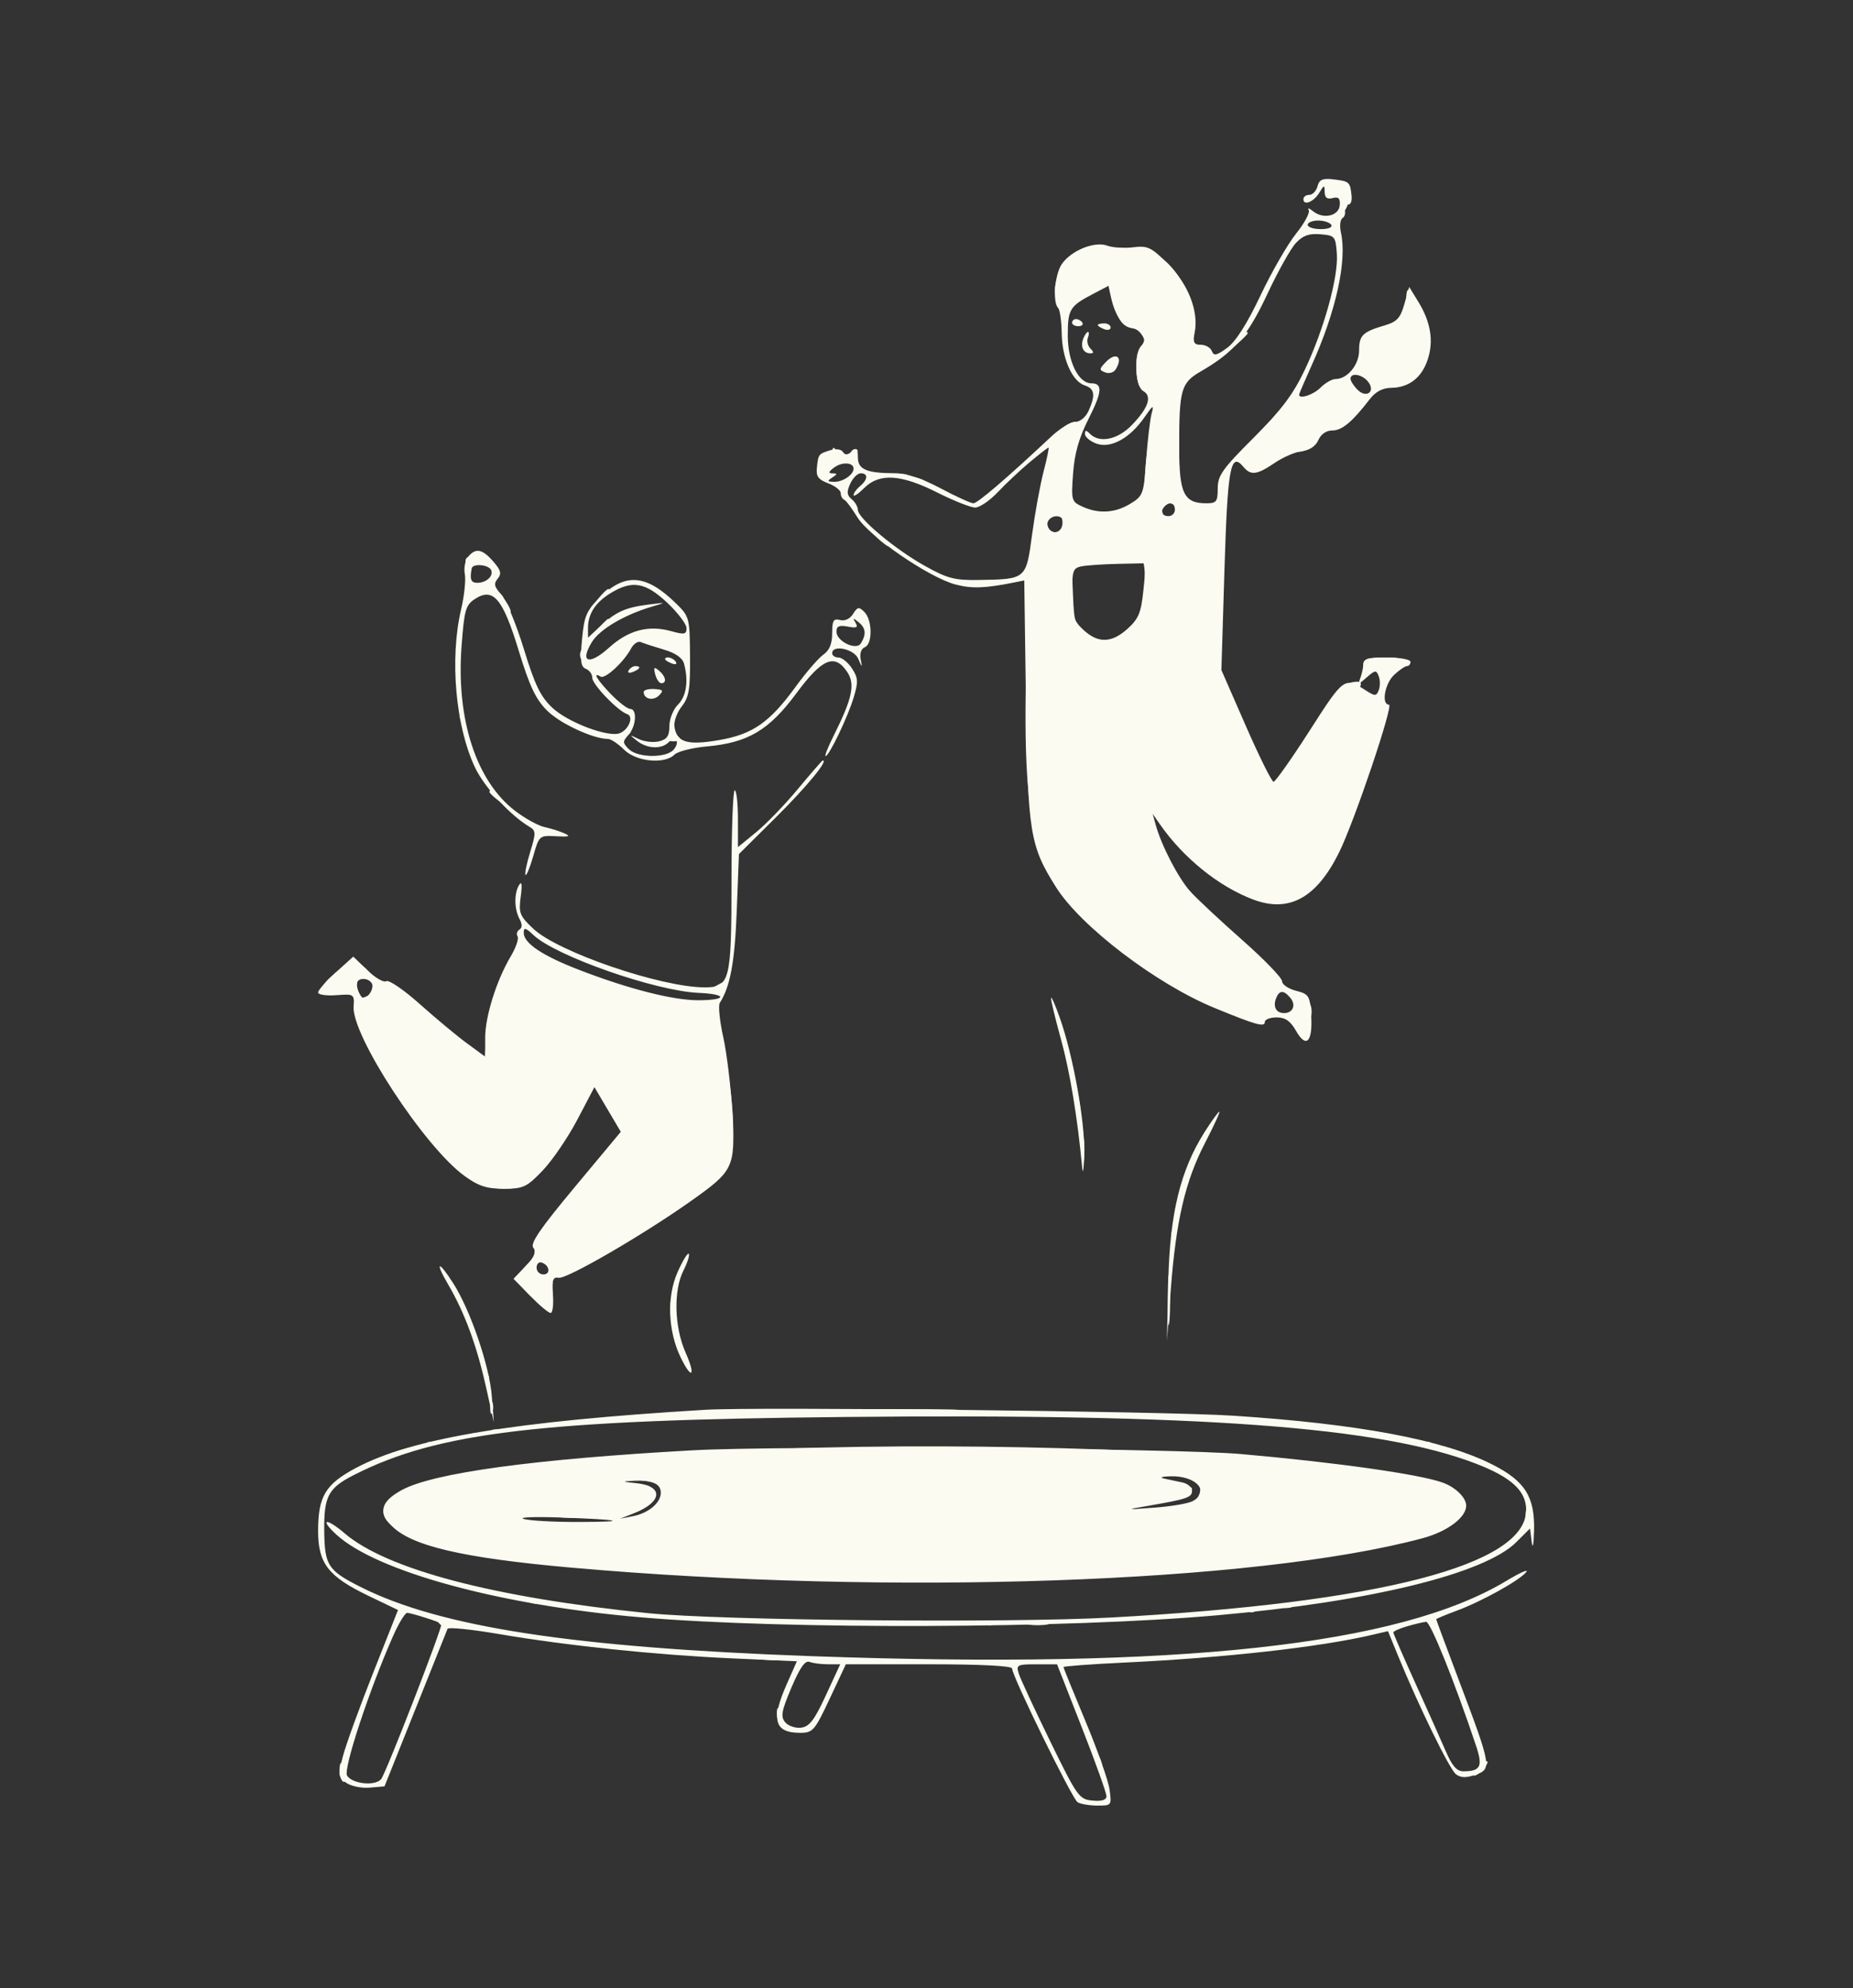 <?xml version="1.0" encoding="UTF-8"?> <svg xmlns="http://www.w3.org/2000/svg" width="466" height="500" viewBox="0 0 466 500" fill="none"><rect x="0" y="0" width="466" height="500" fill="#333333" stroke="none"/><path fill-rule="evenodd" clip-rule="evenodd" d="M331.327 46.85C331.017 48.031 330.094 48.996 329.274 48.996C328.456 48.996 327.784 49.481 327.784 50.074C327.784 51.83 330.373 50.783 331.787 48.458C333.015 46.434 333.097 46.426 333.133 48.314C333.159 49.721 333.76 50.17 335.135 49.812C336.606 49.426 337.057 49.868 336.935 51.571C336.739 54.31 332.8 55.217 330.212 53.119C329.242 52.333 328.752 52.198 329.124 52.821C329.495 53.442 328.066 56.109 325.947 58.746C323.827 61.382 319.796 68.388 316.989 74.313C313.615 81.432 310.778 85.895 308.622 87.47C305.937 89.43 305.252 89.573 304.756 88.278C304.423 87.412 303.178 86.703 301.989 86.703C300.194 86.703 299.93 86.189 300.434 83.669C301.501 78.339 298.856 71.496 293.761 66.4C289.517 62.157 288.636 61.733 284.982 62.184C282.748 62.459 279.807 62.274 278.445 61.772C275.282 60.608 269.437 62.962 267.057 66.359C265.26 68.925 264.654 76.003 266.108 77.455C266.552 77.899 266.954 80.768 267.002 83.829C267.1 90.183 269.653 95.926 272.829 96.934C275.297 97.717 275.54 99.413 273.745 103.35C273.031 104.92 271.6 106.094 270.402 106.094C269.251 106.094 266.542 107.751 264.381 109.777C253.231 120.228 245.841 126.564 244.798 126.564C244.158 126.564 240.436 124.867 236.529 122.793C231.776 120.271 227.962 119.017 225.007 119.007C217.902 118.984 215.743 118.048 215.743 114.994C215.743 112.792 215.463 112.527 214.223 113.556C213.14 114.454 212.494 114.48 211.978 113.644C211.572 112.989 210.221 112.787 208.919 113.188C205.85 114.129 205.809 114.179 205.445 117.496C205.193 119.794 205.745 120.579 208.282 121.538C210.016 122.192 211.433 123.307 211.433 124.017C211.433 124.726 211.818 125.468 212.288 125.666C212.758 125.863 214.246 127.835 215.596 130.048C218.544 134.876 233.591 145.202 240.268 146.979C244.382 148.073 247.791 147.95 255.247 146.434L257.583 145.959L258.009 176.391C258.472 209.418 259.003 212.695 265.583 223.119C271.817 232.995 290.774 247.439 305.387 253.449C315.889 257.768 318.089 258.381 318.089 256.992C318.089 256.36 319.422 255.846 321.051 255.849C323.244 255.854 324.516 256.739 325.945 259.25C328.514 263.762 330.17 262.012 329.734 255.248C329.422 250.383 329.172 249.985 325.899 249.141C323.973 248.646 322.398 247.557 322.398 246.721C322.398 245.886 317.913 241.247 312.433 236.412C306.952 231.576 301.08 226.092 299.384 224.225C296.355 220.89 292.084 212.671 290.621 207.363L289.879 204.67L291.756 207.363C297.606 215.762 306.553 222.965 315.161 226.21C324.181 229.61 331.096 225.816 336.756 214.365C340.63 206.529 350.529 177.198 349.3 177.198C347.326 177.198 348.254 171.895 350.612 169.699C351.908 168.491 353.362 167.502 353.844 167.502C354.324 167.502 354.718 167.017 354.718 166.425C354.718 165.832 352.051 165.347 348.792 165.347C344.396 165.347 342.867 165.742 342.867 166.875C342.867 167.715 342.543 169.291 342.145 170.376C341.46 172.253 341.538 172.25 343.74 170.318C345.832 168.481 346.119 168.455 346.73 170.049C347.102 171.018 347.107 172.591 346.742 173.544C346.155 175.073 345.794 175.096 343.664 173.733C338.073 170.155 338.055 170.168 329.362 183.721C324.823 190.799 320.736 196.59 320.279 196.59C319.821 196.59 316.684 190.269 313.304 182.545L307.161 168.498L307.935 143.223C308.72 117.527 309.461 113.502 312.691 117.393C314.554 119.637 316.087 119.446 320.564 116.407C322.684 114.968 325.782 113.636 327.448 113.444C329.345 113.226 330.875 112.192 331.541 110.673C332.203 109.167 333.546 108.249 335.092 108.249C337.51 108.249 340.071 106.102 344.483 100.373C345.937 98.484 347.697 97.559 349.899 97.525C354.354 97.457 357.54 94.978 359.052 90.4C360.582 85.761 359.809 80.984 356.707 75.929L354.394 72.159L353.182 76.441C352.179 79.986 351.326 80.913 348.227 81.828C342.669 83.467 341.79 84.329 341.79 88.143C341.79 91.747 338.832 95.321 335.853 95.321C334.97 95.321 333.279 96.291 332.094 97.476C330.26 99.309 326.707 100.474 326.707 99.24C326.707 99.026 328.108 95.754 329.821 91.969C335.996 78.317 338.814 65.537 337.215 58.44C336.85 56.821 337.036 55.196 337.628 54.83C338.22 54.465 338.447 53.493 338.131 52.671C337.815 51.849 338.146 51.292 338.866 51.433C339.663 51.589 340.059 50.664 339.881 49.063C339.509 45.724 339.331 45.572 335.265 45.099C332.61 44.789 331.767 45.164 331.327 46.85ZM328.862 56.538C328.862 57.13 330.345 57.615 332.157 57.615C334.08 57.615 335.176 57.166 334.787 56.538C334.421 55.945 332.938 55.46 331.492 55.46C330.045 55.46 328.862 55.945 328.862 56.538ZM325.905 61.093C324.612 62.469 321.388 68.23 318.741 73.894C313.775 84.522 310.232 88.649 302.012 93.38C297.003 96.263 296.542 97.877 296.542 112.526C296.542 124.109 297.735 126.564 303.36 126.564C305.926 126.564 306.238 126.159 306.238 122.828C306.238 119.581 307.415 117.919 315.265 110.087C322.2 103.168 325.174 99.227 328.098 93.084C332.963 82.858 336.618 69.636 336.195 63.792C335.878 59.423 335.704 59.217 332.06 58.911C329.205 58.671 327.669 59.215 325.905 61.093ZM274.996 73.856C268.977 77.004 268.532 77.732 268.532 84.446C268.532 90.958 271.236 96.398 274.472 96.398C277.346 96.398 277.183 98.55 273.798 105.243C271.341 110.101 270.226 114.014 269.861 119.06C269.371 125.855 269.453 126.147 272.225 127.409C276.319 129.274 280.406 129.024 284.264 126.672C287.467 124.719 287.633 124.259 288.248 115.633C288.601 110.683 289.223 105.421 289.629 103.94C290.252 101.667 289.965 101.826 287.795 104.959C284.122 110.26 279.256 112.897 275.665 111.531C274.112 110.94 272.841 109.863 272.841 109.138C272.841 108.111 273.129 108.106 274.134 109.111C276.518 111.495 281.043 110.569 284.553 106.979C288.789 102.646 289.818 99.635 287.508 98.342C285.455 97.194 285.077 88.903 286.989 86.99C288.714 85.265 287.323 82.393 284.764 82.393C282.495 82.393 280.422 79.433 279.387 74.714L278.766 71.884L274.996 73.856ZM269.609 81.136C269.609 81.631 270.315 82.035 271.178 82.035C272.04 82.035 272.496 81.631 272.191 81.136C271.886 80.643 271.181 80.239 270.623 80.239C270.065 80.239 269.609 80.643 269.609 81.136ZM276.073 81.739C276.073 81.972 276.8 82.442 277.689 82.783C278.578 83.124 279.305 82.933 279.305 82.36C279.305 81.786 278.578 81.316 277.689 81.316C276.8 81.316 276.073 81.507 276.073 81.739ZM272.414 85.184C271.644 87.189 272.454 88.857 274.197 88.857C275.105 88.857 275.111 88.542 274.218 87.648C273.553 86.984 273.265 85.772 273.579 84.955C273.892 84.139 273.906 83.471 273.61 83.471C273.314 83.471 272.775 84.242 272.414 85.184ZM278.041 91.099C276.409 92.822 276.4 93.062 277.955 93.659C278.899 94.021 280.067 93.694 280.549 92.934C282.573 89.743 280.657 88.341 278.041 91.099ZM339.635 95.245C339.635 95.794 340.428 97.037 341.397 98.007C343.694 100.304 346.046 98.393 343.982 95.905C342.471 94.084 339.635 93.653 339.635 95.245ZM258.976 116.213C256.57 118.222 252.951 121.615 250.936 123.754C248.919 125.891 246.357 127.64 245.242 127.638C244.127 127.636 239.849 125.939 235.735 123.867C226.555 119.243 221.141 118.912 217.31 122.744C215.856 124.199 214.665 124.985 214.665 124.492C214.665 123.998 215.393 122.992 216.281 122.254C218.286 120.591 218.37 119.022 216.455 119.022C215.661 119.022 214.476 120.198 213.822 121.634C212.887 123.686 212.964 124.522 214.187 125.537C215.043 126.247 215.743 127.455 215.743 128.219C215.743 130.3 225.044 138.089 232.527 142.273C238.218 145.456 240.049 145.94 246.011 145.848C258.107 145.66 258.042 145.716 259.551 134.442C260.274 129.045 261.575 121.913 262.442 118.594C263.309 115.274 263.867 112.558 263.684 112.558C263.499 112.558 261.38 114.202 258.976 116.213ZM209.836 117.526C208.359 118.606 208.221 119.027 209.342 119.038C210.651 119.052 210.642 119.218 209.279 120.1C207.946 120.96 208.051 121.147 209.871 121.161C212.022 121.177 214.665 119.348 214.665 117.845C214.665 116.282 211.797 116.092 209.836 117.526ZM292.951 127.282C291.711 128.521 292.166 129.796 293.849 129.796C294.738 129.796 295.465 129.068 295.465 128.18C295.465 126.497 294.19 126.042 292.951 127.282ZM263.626 130.967C263.228 131.611 263.399 132.635 264.007 133.243C265.366 134.603 267.454 133.454 267.454 131.348C267.454 129.534 264.681 129.258 263.626 130.967ZM117.712 140.024C116.977 140.909 116.61 142.857 116.895 144.352C117.181 145.847 116.76 149.85 115.961 153.246C113.056 165.592 114.548 182.601 119.446 192.973C121.798 197.951 128.28 205.024 133.13 207.902C134.797 208.891 134.813 209.413 133.326 214.274C132.437 217.186 131.911 219.773 132.16 220.021C132.409 220.269 133.284 218.13 134.108 215.265C135.589 210.103 135.639 210.058 139.852 210.295C143.127 210.48 143.607 210.313 141.946 209.564C140.761 209.031 138.497 208.317 136.914 207.979C135.33 207.641 131.986 205.789 129.483 203.863C119.732 196.362 114.7 180.843 116.073 162.514C116.758 153.381 117.103 152.159 119.426 150.636C124.027 147.622 126.44 150.462 130.446 163.607C133.169 172.546 134.719 175.825 137.568 178.674C140.814 181.92 149.158 185.816 152.863 185.816C153.619 185.816 155.449 187.028 156.931 188.51C159.976 191.555 167.131 192.259 169.63 189.759C170.424 188.965 174.088 188.042 177.771 187.708C188.116 186.77 193.408 183.629 200.263 174.36C206.797 165.526 209.947 164.231 213.122 169.077C215.097 172.092 214.308 175.719 209.653 185.008C208.241 187.823 207.33 190.126 207.626 190.126C208.506 190.126 213.239 180.248 214.7 175.361C215.873 171.438 215.814 170.463 214.258 168.089C213.269 166.581 211.745 165.347 210.87 165.347C209.995 165.347 209.279 164.862 209.279 164.27C209.279 162.041 214.721 163.163 215.807 165.617C216.866 168.008 216.875 168.009 216.431 165.687C216.17 164.324 216.612 163.089 217.478 162.757C219.46 161.997 219.401 155.924 217.394 153.917C216.005 152.527 215.658 152.584 214.532 154.388C213.755 155.631 212.469 156.234 211.264 155.92C209.61 155.486 209.279 156.039 209.279 159.236C209.279 161.89 208.594 163.55 207.053 164.629C205.829 165.486 202.706 169.104 200.113 172.668C193.527 181.718 189.282 184.667 180.727 186.132C172.835 187.484 170.198 186.679 169.612 182.741C169.422 181.465 170.245 179.179 171.44 177.66C173.278 175.323 173.601 173.371 173.532 165.005C173.454 155.355 173.368 155.031 170.024 151.759C162.582 144.477 157.356 143.988 151.165 149.995C147.432 153.617 146.935 154.737 146.371 160.807C145.868 166.22 146.064 167.702 147.346 168.195C148.227 168.533 148.949 169.549 148.949 170.453C148.949 172.125 155.366 178.799 157.732 179.587C159.439 180.156 158.128 183.514 155.859 184.385C152.954 185.5 142.792 181.651 138.869 177.952C135.931 175.182 134.505 172.23 131.733 163.185C129.827 156.968 127.275 150.804 126.061 149.488C124.293 147.572 124.113 146.784 125.154 145.53C126.197 144.273 125.977 143.417 124.04 141.189C121.288 138.024 119.625 137.718 117.712 140.024ZM118.622 142.954C118.112 145.621 118.415 146.501 119.861 146.56C122.148 146.654 124.133 144.957 123.541 143.414C122.991 141.98 118.882 141.597 118.622 142.954ZM272.033 142.407C269.842 142.829 269.609 143.492 269.609 149.313C269.609 154.895 269.989 156.107 272.46 158.396C276.171 161.836 279.577 161.738 283.61 158.075C286.357 155.58 286.979 154.051 287.551 148.379L288.231 141.646L281.343 141.793C277.556 141.873 273.367 142.149 272.033 142.407ZM153.596 149.134C149.734 151.489 147.871 154.353 147.871 157.936V160.364L150.834 157.6C154.82 153.882 157.217 152.785 162.954 152.046C167.616 151.445 167.656 151.464 164.031 152.528C157.009 154.59 150.796 158.258 148.817 161.513C145.721 166.604 148.169 167.379 153.146 162.883C158.025 158.475 163.035 157.132 168.729 158.704C172.122 159.641 172.65 159.542 172.65 157.962C172.65 156.958 170.474 154.088 167.813 151.584C162.323 146.419 158.992 145.844 153.596 149.134ZM215.158 156.616C215.867 157.793 215.445 158 213.21 157.573C211.028 157.156 210.356 157.459 210.356 158.86C210.356 161.268 215.325 163.657 216.482 161.805C217.9 159.536 217.747 157.944 215.972 156.507C214.542 155.346 214.404 155.366 215.158 156.616ZM158.692 163.103C156.872 166.504 152.156 170.846 151.033 170.152C148.901 168.835 150.18 170.999 153.636 174.558C155.622 176.602 157.803 178.275 158.484 178.275C160.286 178.275 159.999 182.647 158.055 184.795C156.549 186.46 156.556 186.806 158.132 188.382C160.362 190.613 167.619 190.677 169.439 188.484C171.092 186.493 169.905 184.899 168.107 186.697C166.331 188.472 162.682 188.287 160.197 186.296C158.205 184.699 158.226 184.679 160.63 185.849C162.019 186.524 164.321 186.784 165.747 186.426C167.761 185.921 168.341 185.058 168.341 182.564C168.341 180.789 169.305 178.388 170.495 177.198C172.62 175.073 173.19 171.237 172.024 166.898C171.632 165.437 169.89 164.224 166.922 163.348C164.443 162.615 161.842 161.767 161.142 161.461C160.441 161.156 159.338 161.895 158.692 163.103ZM167.263 165.771C167.263 166.003 168.015 166.483 168.935 166.836C169.894 167.203 170.326 167.022 169.949 166.413C169.317 165.388 167.263 164.898 167.263 165.771ZM158.114 168.567C157.736 169.177 158.168 169.358 159.127 168.991C160.993 168.274 161.335 167.502 159.786 167.502C159.227 167.502 158.475 167.981 158.114 168.567ZM164.78 169.595C165.099 170.814 165.788 171.811 166.312 171.811C167.764 171.811 167.446 170.072 165.732 168.649C164.475 167.606 164.305 167.777 164.78 169.595ZM161.877 174.016C161.877 175.794 164.267 176.346 165.711 174.901C166.957 173.654 166.775 173.403 164.53 173.272C163.07 173.186 161.877 173.521 161.877 174.016ZM200.66 198.41C197.401 202.333 192.675 207.227 190.156 209.286L185.578 213.029V205.886C185.578 201.958 185.214 198.744 184.77 198.744C184.326 198.745 183.962 208.804 183.962 221.099C183.962 246.761 183.577 248.305 177.191 248.294C166.209 248.273 140.334 239.42 134.116 233.555C130.675 230.31 130.402 229.609 130.956 225.472C131.352 222.525 131.219 221.487 130.577 222.501C129.269 224.569 129.297 228.566 130.637 231.069C131.364 232.426 131.357 233.31 130.619 233.766C130.016 234.14 129.81 234.912 130.163 235.483C130.517 236.054 129.735 238.324 128.427 240.526C124.857 246.539 122.016 255.589 122.016 260.952V265.725L117.437 262.367C114.919 260.52 109.588 256.086 105.59 252.512C101.592 248.939 97.793 246.342 97.148 246.741C96.501 247.14 94.37 245.912 92.411 244.012L88.847 240.558L84.424 244.555C81.991 246.753 80 249.013 80 249.577C80 250.14 82.061 250.447 84.579 250.259C89.049 249.925 89.152 249.992 88.926 253.09C88.396 260.356 106.749 288.423 116.784 295.693C120.348 298.273 122.366 298.935 126.671 298.935C131.634 298.935 132.445 298.555 136.492 294.332C138.918 291.8 142.834 286.052 145.195 281.556L149.487 273.385L152.804 279.002L156.12 284.619L144.546 298.51C135.782 309.027 133.25 312.737 134.122 313.786C134.978 314.819 134.489 315.991 132.205 318.375L129.137 321.576L133.336 325.877C135.646 328.243 137.955 330.178 138.466 330.178C138.979 330.178 139.244 328.117 139.056 325.599C138.772 321.795 139.022 321.071 140.533 321.322C142.56 321.657 161.45 310.709 173.446 302.244C184.607 294.369 184.932 293.688 184.166 279.772C183.816 273.424 182.791 264.894 181.887 260.815C180.983 256.736 180.591 252.857 181.016 252.197C183.643 248.114 184.787 241.921 185.279 229.11L185.831 214.766L195.252 205.409C202.947 197.765 208.465 191.049 206.893 191.241C206.723 191.261 203.919 194.488 200.66 198.41ZM131.712 234.569C131.712 237.195 136.398 240.333 145.648 243.9C158.096 248.701 169.207 251.533 175.591 251.533C182.894 251.533 183.017 249.992 175.739 249.683C164.891 249.226 139.814 240.455 134.157 235.141C132.152 233.257 131.712 233.154 131.712 234.569ZM89.712 247.493C89.722 248.234 90.128 249.469 90.616 250.237C91.326 251.359 91.769 251.314 92.846 250.015C93.586 249.124 93.878 247.89 93.496 247.271C92.523 245.697 89.693 245.863 89.712 247.493ZM320.894 251.091C320.085 253.2 320.955 254.765 322.936 254.765C325.154 254.765 325.994 252.731 324.514 250.947C322.828 248.916 321.712 248.962 320.894 251.091ZM264.314 250.994C264.278 251.587 265.402 256.24 266.812 261.335C269.053 269.435 270.97 281.017 272.143 293.549C272.337 295.623 272.574 294.002 272.669 289.947C272.856 281.93 269.835 265.263 266.486 255.842C265.328 252.584 264.351 250.402 264.314 250.994ZM302.945 284.661C296.862 294.249 294.202 305.147 293.808 322.098L293.457 337.18L294.437 324.253C295.746 306.998 298.072 297.027 303.015 287.476C305.272 283.113 306.91 279.544 306.655 279.544C306.4 279.544 304.73 281.846 302.945 284.661ZM170.376 319.963C167.67 326.079 167.968 334.653 171.114 341.22C173.938 347.118 175.086 346.17 172.417 340.143C169.572 333.719 169.333 324.539 171.88 319.499C172.901 317.477 173.498 315.584 173.206 315.292C172.915 315 171.64 317.102 170.376 319.963ZM134.944 318.776C134.944 319.715 135.712 320.482 136.649 320.482C138.551 320.482 138.221 318.162 136.223 317.497C135.519 317.262 134.944 317.838 134.944 318.776ZM112.711 323.02C116.801 330.001 119.855 338.239 122.151 348.492L124.203 357.65L123.675 351.023C123.078 343.506 118.348 329.627 114.082 322.868C110.301 316.878 109.184 317.002 112.711 323.02ZM177.498 354.513C129.247 357.396 103.527 361.677 89.486 369.161C81.832 373.241 80 376.295 80 384.986C80 393.181 82.544 396.448 92.733 401.339L100.092 404.872L93.876 420.584C90.457 429.225 87.035 438.643 86.272 441.512C84.987 446.35 85.042 446.844 87.022 448.293C88.2 449.156 90.848 449.714 92.928 449.54L96.698 449.222L104.46 429.83C108.728 419.165 112.368 410.064 112.548 409.605C112.728 409.146 118.448 409.721 125.256 410.882C142.562 413.835 164.942 416.174 184.101 417.032L200.401 417.761L197.837 423.557C193.858 432.554 194.752 435.756 201.244 435.756C204.421 435.756 204.879 435.223 208.674 427.137L212.719 418.518H233.622C246.693 418.518 254.526 418.918 254.526 419.585C254.526 421.493 269.628 452.339 270.985 453.2C271.71 453.661 273.942 454.044 275.946 454.054C279.538 454.07 279.581 454.013 279.038 450.03C278.735 447.809 276.005 440.059 272.971 432.81C269.936 425.562 267.454 419.448 267.454 419.226C267.454 419.003 274.362 418.49 282.806 418.087C308.173 416.876 331.811 414.227 345.153 411.103L349.054 410.19L351.529 416.239C356.731 428.959 364.549 444.966 366.15 446.173C367.366 447.09 368.704 447.125 371.071 446.299C375.176 444.869 375.06 444.187 367.127 423.182C363.858 414.523 361.181 407.329 361.181 407.199C361.181 407.067 363.484 406.105 366.299 405.06C372.639 402.706 382.026 397.501 383.813 395.347C384.548 394.462 382.328 395.436 378.88 397.512C351.827 413.802 296.611 419.797 204.187 416.478C144.305 414.328 110.753 409.185 90.709 399.088C82.448 394.926 81.63 393.662 81.54 384.921C81.45 376.288 82.55 374.212 88.939 370.953C110.086 360.164 136.057 357.085 212.271 356.332C301.955 355.446 347.033 358.771 371.123 368.048C380.119 371.513 383.805 374.909 383.805 379.735C383.805 393.536 347.031 403.056 279.401 406.76C253.341 408.188 181.117 407.507 162.954 405.662C124.139 401.72 97.245 394.637 86.65 385.569C82.033 381.617 80.228 381.9 84.579 385.894C94.766 395.247 126.029 403.732 161.338 406.728C197.811 409.822 268.322 409.56 306.238 406.189C344.659 402.773 373.361 395.746 381.325 387.806L384.771 384.371L385.193 387.709C385.442 389.673 385.686 388.601 385.788 385.104C386.04 376.425 383.557 372.452 375.267 368.264C363.008 362.073 341.632 358.056 310.009 356C293.142 354.903 190.278 353.75 177.498 354.513ZM174.266 364.709C134.397 366.902 108.941 370.379 101.02 374.718C95.888 377.527 95.117 380.102 98.371 383.565C103.222 388.728 116.215 391.781 143.71 394.218C223.781 401.316 315.741 398.132 357.814 386.804C363.98 385.144 368.723 381.593 368.723 378.637C368.723 376.618 366.045 373.99 362.797 372.824C356.943 370.721 335.988 367.755 312.163 365.658C295.274 364.172 196.421 363.492 174.266 364.709ZM292.771 371.822C293.956 372.073 296.016 372.51 297.35 372.795C298.684 373.079 299.774 374.021 299.774 374.887C299.774 376.546 298.568 376.964 289.001 378.628L283.076 379.658L290.505 379.112C294.59 378.811 298.832 378.084 299.931 377.496C304.48 375.061 300.761 371.012 294.189 371.241C292.128 371.313 291.528 371.559 292.771 371.822ZM160.052 372.982C166.964 373.701 166.621 377.719 159.405 380.552L155.951 381.909L159.183 381.276C163.104 380.509 166.186 377.911 166.186 375.374C166.186 373.115 163.949 372.131 159.364 372.374C156.257 372.539 156.319 372.594 160.052 372.982ZM131.712 381.974C133.193 382.402 139.253 382.744 145.178 382.734C158.647 382.712 156.494 382.149 140.869 381.607C134.351 381.381 130.23 381.546 131.712 381.974ZM98.883 411.344C92.83 425.033 86.273 444.908 87.281 446.519C88.593 448.618 94.394 449.209 95.854 447.392C97.099 445.841 111.51 408.689 111.014 408.305C110.372 407.808 103.339 405.59 102.404 405.59C101.868 405.59 100.283 408.18 98.883 411.344ZM353.91 408.951C351.983 409.507 350.408 410.211 350.408 410.517C350.408 410.823 352.871 416.506 355.882 423.145C358.892 429.785 362.35 437.519 363.567 440.334C365.214 444.146 366.36 445.447 368.058 445.435C372.369 445.404 372.946 444.219 371.195 438.987C365.794 422.851 359.714 407.759 358.649 407.842C357.968 407.896 355.836 408.395 353.91 408.951ZM199.039 424.361C196.532 430.259 196.276 431.674 197.454 433.093C198.228 434.024 200.034 434.642 201.47 434.464C203.551 434.205 204.813 432.554 207.69 426.329L211.299 418.518H208.222C206.531 418.518 204.445 418.249 203.588 417.92C202.476 417.494 201.176 419.333 199.039 424.361ZM256.208 420.881C256.621 422.181 260.168 429.816 264.092 437.849C270.914 451.816 271.378 452.469 274.726 452.791C277.059 453.016 278.238 452.657 278.261 451.714C278.279 450.936 275.492 443.151 272.066 434.414L265.838 418.528L260.649 418.524C255.796 418.518 255.507 418.671 256.208 420.881Z" fill="#FBFBF1"></path><path fill-rule="evenodd" clip-rule="evenodd" d="M333.341 46.842C333.341 48.323 333.586 48.93 333.884 48.188C334.183 47.448 334.183 46.236 333.884 45.495C333.586 44.755 333.341 45.36 333.341 46.842ZM335.927 47.819C335.594 48.355 336.293 48.542 337.479 48.231C339.995 47.573 340.312 46.842 338.082 46.842C337.228 46.842 336.258 47.281 335.927 47.819ZM337.84 50.534C338.164 51.379 337.731 52.651 336.878 53.358C336.024 54.067 335.381 55.678 335.45 56.938C335.569 59.116 335.602 59.123 336.105 57.076C336.396 55.891 337.168 54.267 337.818 53.466C339.406 51.513 339.705 48.996 338.347 48.996C337.743 48.996 337.515 49.688 337.84 50.534ZM329.151 58.362C330.2 58.635 331.654 58.617 332.383 58.322C333.113 58.026 332.255 57.803 330.477 57.825C328.7 57.847 328.103 58.088 329.151 58.362ZM268.921 65.628C265.119 69.43 264.326 73.174 266.47 77.182L267.643 79.371L269.225 77.112C270.096 75.869 271.442 74.852 272.218 74.852C272.993 74.852 274.852 73.889 276.348 72.712L279.07 70.571L279.822 74.577C280.875 80.195 282.154 82.19 284.958 82.587C287.42 82.938 289.25 87.78 286.921 87.78C285.686 87.78 285.342 94.033 286.422 96.849C286.782 97.786 288.047 98.553 289.232 98.553C291.049 98.553 291.27 99.021 290.639 101.516C289.295 106.829 287.936 116.242 287.93 120.29C287.924 123.283 287.228 124.799 285.084 126.485C281.419 129.369 274.035 129.492 270.62 126.727C268.242 124.801 268.203 124.488 269.416 117.139C270.106 112.961 270.968 108.766 271.332 107.818C272.298 105.302 269.051 105.627 266.564 108.296C264.591 110.416 262.31 119.224 259.885 134.105C259.257 137.956 258.454 152.5 258.101 166.425C256.958 211.519 260.232 221.887 280.771 238.22C289.541 245.193 308.173 255.32 314.381 256.487C317.405 257.056 317.837 256.751 319.629 252.776C321.354 248.953 321.819 248.594 323.605 249.71C325.969 251.186 326.327 254.765 324.111 254.765C323.1 254.765 323.55 255.859 325.457 258.034C328.314 261.293 328.325 261.296 329.023 258.842C330.605 253.288 330.065 251.615 326.168 249.986C324.094 249.12 322.398 247.726 322.398 246.888C322.398 246.051 317.044 240.652 310.502 234.892C297.366 223.326 294.425 219.559 291.19 210.155C288.086 201.137 288.434 200.765 293.151 208.064C302.31 222.234 318.164 230.114 327.647 225.209C333.254 222.311 338.295 212.17 346.58 187.125C349.789 177.425 349.511 175.863 344.341 174.565C342.687 174.15 341.808 173.317 342.132 172.473C342.512 171.483 341.892 171.219 340.019 171.577C338.046 171.955 335.289 175.281 329.226 184.606C324.746 191.493 320.893 197.33 320.662 197.578C319.887 198.407 319.105 196.918 313.005 182.992L306.927 169.118L307.225 147.278L307.521 125.439L304.769 126.693C302.523 127.715 301.513 127.616 299.279 126.153C296.581 124.384 296.542 124.163 296.542 110.369V96.379L301.928 93.064C304.891 91.242 307.315 89.52 307.315 89.24C307.315 88.96 306.885 88.996 306.359 89.321C305.835 89.645 304.806 89.189 304.073 88.307C303.341 87.424 302.074 86.703 301.258 86.703C300.187 86.703 299.768 85.124 299.757 81.047C299.736 74.606 296.721 68.305 291.973 64.786C289.726 63.119 287.054 62.525 280.782 62.301C272.705 62.011 272.472 62.077 268.921 65.628ZM353.64 75.763C353.64 79.249 350.741 82.393 347.527 82.393C342.276 82.393 339.979 90.372 343.884 95.052C345.273 96.719 347.083 97.476 349.676 97.476C357.906 97.476 361.733 86.535 356.85 76.964C354.264 71.895 353.64 71.661 353.64 75.763ZM316.606 75.433C315.566 78.141 315.872 78.84 317.142 76.657C317.772 75.575 318.059 74.463 317.781 74.186C317.504 73.908 316.974 74.47 316.606 75.433ZM310.465 86.433L307.854 89.396L310.816 86.785C312.445 85.347 313.779 84.015 313.779 83.822C313.779 82.976 312.906 83.665 310.465 86.433ZM335.724 95.842C333.87 96.624 332.023 97.796 331.621 98.447C331.219 99.098 329.584 99.668 327.99 99.715C324.262 99.822 311.225 113.496 312.265 116.206C313.287 118.868 318.414 118.345 321.289 115.285C322.664 113.822 324.23 112.898 324.77 113.232C326.877 114.534 330.996 112.477 331.671 109.784C332.111 108.035 332.9 107.251 333.855 107.618C336.195 108.515 340.026 106.283 341.976 102.885C343.489 100.248 343.524 99.7 342.207 99.194C341.356 98.868 340.308 97.66 339.878 96.511C339.167 94.611 338.789 94.55 335.724 95.842ZM209.279 114.111C209.279 114.965 209.718 115.935 210.256 116.267C210.792 116.6 210.979 115.9 210.668 114.714C210.01 112.199 209.279 111.881 209.279 114.111ZM214.306 113.277C213.911 113.671 213.588 114.495 213.588 115.108C213.588 115.783 214.09 115.719 214.862 114.947C215.564 114.246 215.887 113.421 215.581 113.115C215.275 112.809 214.701 112.882 214.306 113.277ZM220.928 119.758C221.704 120.07 222.634 120.031 222.992 119.673C223.349 119.315 222.714 119.061 221.578 119.108C220.323 119.159 220.068 119.415 220.928 119.758ZM225.169 119.736C225.91 120.035 227.122 120.035 227.862 119.736C228.604 119.437 227.997 119.193 226.516 119.193C225.034 119.193 224.429 119.437 225.169 119.736ZM230.825 121.177C231.714 121.751 232.926 122.221 233.518 122.221C234.111 122.221 233.868 121.751 232.98 121.177C232.091 120.603 230.879 120.133 230.286 120.133C229.694 120.133 229.936 120.603 230.825 121.177ZM248.499 124.678L246.446 127.102L248.87 125.05C250.204 123.921 251.294 122.831 251.294 122.626C251.294 121.764 250.427 122.401 248.499 124.678ZM292.232 128.116C292.232 128.97 292.662 129.935 293.188 130.259C294.374 130.993 296.789 128.246 295.815 127.273C294.533 125.991 292.232 126.532 292.232 128.116ZM263.507 130.407C262.608 132.746 264.888 134.947 266.52 133.315C267.899 131.936 267.045 128.718 265.299 128.718C264.669 128.718 263.863 129.478 263.507 130.407ZM220.052 134.512C220.052 134.735 220.9 135.584 221.937 136.397C223.646 137.737 223.683 137.699 222.344 135.99C220.936 134.195 220.052 133.626 220.052 134.512ZM117.214 140.495C116.872 141.046 117.161 141.848 117.855 142.276C118.697 142.797 118.825 142.587 118.243 141.643C117.592 140.59 117.961 140.385 119.692 140.837C120.968 141.171 122.285 141.004 122.616 140.468C122.948 139.931 122.008 139.492 120.526 139.492C119.045 139.492 117.554 139.943 117.214 140.495ZM276.296 141.368L269.516 141.752L269.832 149.471C270.135 156.908 270.282 157.281 273.808 159.654C275.822 161.008 277.809 162.115 278.225 162.115C278.641 162.115 280.993 160.658 283.452 158.877L287.923 155.637V148.104C287.923 140.947 287.801 140.58 285.499 140.777C284.165 140.891 280.024 141.157 276.296 141.368ZM251.093 146.691C251.869 147.003 252.799 146.964 253.157 146.606C253.515 146.249 252.879 145.994 251.743 146.041C250.488 146.092 250.233 146.348 251.093 146.691ZM122.015 148.29C122.015 148.981 122.316 149.247 122.682 148.879C123.454 148.108 125.381 149.86 127.169 152.958C127.854 154.143 128.429 154.572 128.447 153.912C128.489 152.338 124.3 147.033 123.014 147.033C122.465 147.033 122.015 147.598 122.015 148.29ZM150.462 150.534L148.41 152.958L150.834 150.906C152.166 149.777 153.258 148.687 153.258 148.482C153.258 147.62 152.39 148.257 150.462 150.534ZM215.743 154.574C215.743 155.167 216.256 155.651 216.883 155.651C217.51 155.651 217.725 155.167 217.358 154.574C216.992 153.982 216.479 153.497 216.218 153.497C215.956 153.497 215.743 153.982 215.743 154.574ZM149.944 158.614L147.332 161.577L150.295 158.965C153.064 156.524 153.752 155.651 152.907 155.651C152.714 155.651 151.381 156.984 149.944 158.614ZM209.364 159.511C209.415 160.767 209.671 161.022 210.014 160.163C210.326 159.385 210.287 158.456 209.929 158.098C209.572 157.74 209.317 158.376 209.364 159.511ZM155.986 161.005C154.227 162.164 151.992 164.17 151.017 165.463C148.925 168.236 146.328 167.242 147.178 163.993C147.587 162.43 147.419 162.137 146.59 162.965C144.907 164.648 146.313 167.373 149.487 168.579C151.783 169.452 152.763 169.154 155.44 166.769C157.202 165.199 158.644 163.025 158.644 161.938C158.644 159.567 158.59 159.574 162.518 161.472C164.239 162.304 167.16 163.298 169.008 163.682C171.774 164.256 172.467 164.004 172.923 162.263C173.576 159.766 171.327 158.917 164.031 158.905C161.017 158.901 157.974 159.695 155.986 161.005ZM204.328 167.771L202.276 170.195L204.7 168.143C206.034 167.014 207.124 165.924 207.124 165.719C207.124 164.857 206.257 165.494 204.328 167.771ZM342.867 167.401C342.867 168.883 343.432 169.307 344.9 168.923C346.018 168.631 347.256 168.913 347.649 169.551C348.135 170.336 349.216 170.152 351.003 168.982C354.984 166.373 354.208 165.347 348.253 165.347C343.674 165.347 342.867 165.654 342.867 167.401ZM163.83 174.702C164.606 175.013 165.536 174.974 165.894 174.617C166.251 174.259 165.616 174.005 164.48 174.051C163.225 174.103 162.97 174.358 163.83 174.702ZM115.637 179.981C115.688 181.236 115.944 181.491 116.287 180.632C116.599 179.855 116.56 178.925 116.202 178.567C115.844 178.21 115.59 178.845 115.637 179.981ZM138.642 179.235C139.41 180.478 143.562 182.987 143.562 182.207C143.562 181.959 142.291 180.922 140.736 179.903C139.181 178.885 138.239 178.584 138.642 179.235ZM155.959 184.727C155.582 185.337 156.014 185.518 156.972 185.151C158.838 184.434 159.18 183.662 157.631 183.662C157.073 183.662 156.321 184.141 155.959 184.727ZM167.944 185.586C167.656 186.051 168.32 186.432 169.418 186.432C170.515 186.432 171.179 186.051 170.891 185.586C170.603 185.121 169.94 184.739 169.418 184.739C168.895 184.739 168.233 185.121 167.944 185.586ZM123.093 199.152C123.093 199.375 123.941 200.224 124.978 201.037C126.687 202.376 126.724 202.338 125.385 200.63C123.977 198.835 123.093 198.265 123.093 199.152ZM184.71 211.134C184.732 212.911 184.973 213.508 185.247 212.46C185.52 211.412 185.502 209.957 185.207 209.228C184.912 208.498 184.689 209.356 184.71 211.134ZM127.678 242.881C123.278 251.915 122.123 257.241 121.831 269.848C121.625 278.696 121.542 279.104 121.218 272.863C120.853 265.844 120.717 265.545 116.348 262.09C113.875 260.135 108.931 255.99 105.361 252.88C101.79 249.77 98.101 247.224 97.164 247.224C96.225 247.224 94.32 246.012 92.928 244.531C89.745 241.144 88.515 241.158 84.392 244.627C80.077 248.257 80.212 249.177 85.117 249.583C88.794 249.887 89.163 250.208 89.231 253.149C89.377 259.476 101.426 279.839 110.8 289.602C117.379 296.451 121.624 298.927 126.802 298.931C130.52 298.935 131.731 298.229 136.498 293.277C139.779 289.869 143.812 283.871 146.639 278.195C149.22 273.011 151.539 268.77 151.794 268.77C152.048 268.77 151.754 269.709 151.141 270.855C149.538 273.85 151.249 277.544 157.283 284.115C161.38 288.577 161.774 289.298 159.237 287.69L156.06 285.676L151.818 290.42C141.04 302.479 133.835 312.221 134.393 313.979C134.728 315.037 134.058 316.64 132.804 317.775C129.758 320.532 130.098 323.072 133.949 326.311C138.385 330.044 139.231 329.836 138.951 325.081C138.748 321.65 139.052 321.041 141.027 320.924C143.672 320.767 166.169 307.368 175.476 300.407C178.904 297.843 182.32 294.645 183.066 293.3C184.908 289.983 184.83 279.832 182.876 268.77C179.985 252.406 180.879 253.626 170.204 251.465C154.666 248.32 137.161 241.901 133.131 237.871C131.149 235.888 131.033 235.995 127.678 242.881ZM90.414 245.788C89.435 246.766 89.505 250.21 90.516 250.835C90.967 251.114 92.25 250.674 93.368 249.856C95.05 248.626 95.165 248.083 94.033 246.719C92.547 244.928 91.534 244.667 90.414 245.788ZM180.191 247.852C178.38 248.857 178.072 249.352 179.251 249.362C180.216 249.371 181.607 248.651 182.345 247.763C183.918 245.867 183.757 245.874 180.191 247.852ZM167.061 247.96C167.838 248.271 168.768 248.232 169.126 247.875C169.483 247.517 168.848 247.263 167.712 247.309C166.457 247.361 166.202 247.616 167.061 247.96ZM171.842 249.044C172.879 249.315 174.575 249.315 175.612 249.044C176.65 248.773 175.801 248.551 173.727 248.551C171.653 248.551 170.804 248.773 171.842 249.044ZM154.285 262.399C153.624 263.635 153.286 264.849 153.535 265.097C153.782 265.345 154.539 264.334 155.214 262.849C156.699 259.592 155.976 259.24 154.285 262.399ZM270.856 278.466C270.856 279.948 271.101 280.554 271.399 279.813C271.699 279.073 271.699 277.861 271.399 277.12C271.101 276.38 270.856 276.985 270.856 278.466ZM272.087 289.24C272.087 292.498 272.288 293.831 272.535 292.202C272.781 290.573 272.781 287.906 272.535 286.277C272.288 284.648 272.087 285.981 272.087 289.24ZM295.55 304.95C295.601 306.205 295.857 306.461 296.2 305.602C296.512 304.824 296.473 303.894 296.115 303.537C295.758 303.179 295.503 303.815 295.55 304.95ZM294.597 311.325C294.619 313.102 294.86 313.699 295.134 312.651C295.407 311.603 295.389 310.148 295.094 309.419C294.799 308.69 294.576 309.547 294.597 311.325ZM134.341 317.353C133.185 319.223 136.796 322.292 138.337 320.751C139.292 319.796 139.262 319.099 138.213 317.834C136.588 315.876 135.348 315.722 134.341 317.353ZM293.698 326.946C293.698 332.575 293.88 334.878 294.102 332.063C294.324 329.248 294.324 324.644 294.102 321.829C293.88 319.014 293.698 321.317 293.698 326.946ZM115.769 328.538C117.057 331.192 118.297 333.178 118.523 332.952C119.011 332.465 114.657 323.714 113.928 323.714C113.651 323.714 114.479 325.885 115.769 328.538ZM168.59 329.101C168.59 331.174 168.812 332.022 169.083 330.986C169.354 329.949 169.354 328.252 169.083 327.215C168.812 326.179 168.59 327.027 168.59 329.101ZM169.51 335.565C169.477 336.453 169.921 337.908 170.495 338.796C171.767 340.766 171.767 339.065 170.495 336.103C169.884 334.682 169.549 334.499 169.51 335.565ZM122.1 346.966C122.152 348.221 122.407 348.476 122.751 347.618C123.062 346.84 123.024 345.91 122.666 345.552C122.308 345.195 122.054 345.83 122.1 346.966ZM123.263 353.879C123.263 355.36 123.507 355.967 123.806 355.226C124.105 354.486 124.105 353.274 123.806 352.532C123.507 351.792 123.263 352.398 123.263 353.879ZM209.484 354.684C217.004 354.868 229.609 354.869 237.495 354.685C245.381 354.501 239.228 354.349 223.822 354.349C208.417 354.348 201.965 354.499 209.484 354.684ZM176.191 355.754C179.619 355.968 184.952 355.966 188.041 355.749C191.13 355.533 188.325 355.357 181.807 355.359C175.289 355.361 172.762 355.539 176.191 355.754ZM267.185 355.754C270.889 355.965 276.949 355.965 280.651 355.754C284.355 355.543 281.325 355.371 273.918 355.371C266.511 355.371 263.482 355.543 267.185 355.754ZM156.774 356.807C158.412 357.054 160.836 357.047 162.161 356.792C163.486 356.537 162.146 356.334 159.183 356.342C156.22 356.35 155.137 356.559 156.774 356.807ZM306.238 357.242C314.237 357.736 327.252 358.912 335.161 359.855C343.069 360.799 349.745 361.364 349.997 361.113C351.299 359.811 313.055 356.049 300.312 356.225C293.357 356.322 294.5 356.518 306.238 357.242ZM142.754 357.853C143.791 358.125 145.487 358.125 146.524 357.853C147.562 357.583 146.713 357.361 144.639 357.361C142.565 357.361 141.716 357.583 142.754 357.853ZM133.078 358.935C134.127 359.209 135.581 359.19 136.31 358.895C137.04 358.6 136.182 358.377 134.405 358.398C132.627 358.42 132.03 358.661 133.078 358.935ZM123.901 359.979C124.642 360.278 125.854 360.278 126.594 359.979C127.335 359.68 126.729 359.436 125.247 359.436C123.766 359.436 123.161 359.68 123.901 359.979ZM118.582 361.079C119.359 361.39 120.288 361.351 120.646 360.994C121.004 360.636 120.368 360.382 119.233 360.428C117.978 360.48 117.722 360.735 118.582 361.079ZM352.361 362.156C353.138 362.467 354.068 362.429 354.425 362.071C354.783 361.713 354.147 361.459 353.012 361.505C351.757 361.557 351.501 361.812 352.361 362.156ZM107.809 363.233C108.585 363.545 109.515 363.506 109.873 363.148C110.23 362.791 109.595 362.536 108.459 362.583C107.204 362.634 106.949 362.89 107.809 363.233ZM357.748 363.233C358.525 363.545 359.454 363.506 359.812 363.148C360.17 362.791 359.534 362.536 358.398 362.583C357.143 362.634 356.888 362.89 357.748 363.233ZM98.517 365.388C95.961 366.292 94.061 367.222 94.294 367.454C94.526 367.687 97.344 366.945 100.555 365.805C103.767 364.665 105.667 363.735 104.778 363.739C103.889 363.742 101.071 364.484 98.517 365.388ZM196.889 364.296C162.025 365.459 122.005 368.907 110.843 371.706C88.661 377.271 92.443 385.698 119.488 390.971C131.533 393.321 163.742 395.716 200.907 397.025C276.613 399.693 360.345 391.821 367.178 381.394C371.02 375.528 365.329 372.637 343.944 369.595C310.243 364.801 248.473 362.575 196.889 364.296ZM366.029 365.73C368.991 367.002 370.692 367.002 368.723 365.73C367.834 365.155 366.379 364.712 365.491 364.745C364.425 364.784 364.608 365.119 366.029 365.73ZM371.954 367.884C372.843 368.458 374.055 368.928 374.648 368.928C375.24 368.928 374.998 368.458 374.109 367.884C373.22 367.31 372.008 366.84 371.416 366.84C370.823 366.84 371.066 367.31 371.954 367.884ZM289.001 372.194C289.001 372.786 291.424 373.271 294.387 373.271C297.35 373.271 299.774 373.767 299.774 374.375C299.774 376.1 294.764 377.58 288.93 377.58C285.685 377.58 283.614 378.056 283.614 378.802C283.614 380.461 298.106 379.411 300.296 377.593C302.426 375.825 302.386 372.6 300.224 371.77C297.451 370.706 289.001 371.025 289.001 372.194ZM156.49 373.084C156.49 373.575 157.998 373.753 159.841 373.483C163.948 372.881 165.758 375.076 163.349 377.739C160.711 380.655 151.807 382.232 141.535 381.605C136.428 381.293 131.402 380.693 130.365 380.271C129.322 379.847 128.479 379.982 128.479 380.571C128.479 381.968 131.73 382.802 140.452 383.641C150.333 384.591 163.399 381.702 165.802 378.034C167.183 375.925 167.258 375.1 166.181 373.804C164.783 372.119 156.49 371.504 156.49 373.084ZM383.687 380.543C383.424 383.06 383.327 385.121 383.469 385.121C384.543 385.121 385.485 380.846 384.892 378.657C384.27 376.36 384.093 376.636 383.687 380.543ZM80.308 384.583C80.316 387.545 80.525 388.629 80.773 386.992C81.02 385.354 81.013 382.93 80.758 381.605C80.503 380.28 80.3 381.62 80.308 384.583ZM133.597 403.072C134.338 403.371 135.55 403.371 136.29 403.072C137.031 402.773 136.425 402.529 134.943 402.529C133.462 402.529 132.856 402.773 133.597 403.072ZM141.206 404.172C141.982 404.483 142.912 404.444 143.27 404.087C143.628 403.729 142.992 403.475 141.856 403.521C140.601 403.573 140.346 403.828 141.206 404.172ZM322.128 404.149C322.869 404.449 324.081 404.449 324.822 404.149C325.563 403.851 324.956 403.606 323.475 403.606C321.994 403.606 321.388 403.851 322.128 404.149ZM149.238 405.26C150.286 405.533 151.741 405.515 152.47 405.22C153.2 404.925 152.342 404.702 150.564 404.723C148.787 404.745 148.19 404.986 149.238 405.26ZM313.577 405.249C314.354 405.56 315.284 405.522 315.642 405.164C315.999 404.806 315.364 404.552 314.228 404.598C312.973 404.65 312.718 404.905 313.577 405.249ZM159.52 406.326C160.297 406.638 161.227 406.599 161.584 406.241C161.942 405.884 161.306 405.629 160.171 405.676C158.916 405.727 158.661 405.983 159.52 406.326ZM110.392 408.175C111.156 409.005 111.951 409.522 112.158 409.325C112.797 408.717 111.177 406.668 110.059 406.668C109.477 406.668 109.627 407.347 110.392 408.175ZM247.861 408.481C248.638 408.792 249.567 408.754 249.925 408.396C250.283 408.038 249.647 407.784 248.511 407.83C247.256 407.882 247.001 408.137 247.861 408.481ZM258.566 408.506C259.9 408.762 262.08 408.762 263.414 408.506C264.748 408.248 263.656 408.038 260.99 408.038C258.324 408.038 257.232 408.248 258.566 408.506ZM138.983 412.768C139.724 413.067 140.936 413.067 141.676 412.768C142.418 412.469 141.811 412.225 140.33 412.225C138.849 412.225 138.243 412.469 138.983 412.768ZM147.602 413.845C148.343 414.145 149.555 414.145 150.295 413.845C151.036 413.547 150.43 413.302 148.948 413.302C147.467 413.302 146.862 413.547 147.602 413.845ZM157.857 414.956C158.905 415.229 160.359 415.211 161.089 414.916C161.818 414.621 160.961 414.398 159.183 414.419C157.405 414.441 156.809 414.682 157.857 414.956ZM188.899 416.812C189.693 417.605 201.679 417.858 202.44 417.099C202.844 416.695 199.861 416.364 195.812 416.364C191.763 416.364 188.652 416.565 188.899 416.812ZM231.701 418.177C232.478 418.488 233.407 418.449 233.765 418.092C234.123 417.734 233.487 417.48 232.352 417.526C231.097 417.578 230.841 417.833 231.701 418.177ZM251.025 418.235C254.135 418.453 259.227 418.453 262.337 418.235C265.447 418.017 262.902 417.84 256.681 417.84C250.459 417.84 247.915 418.017 251.025 418.235ZM195.358 430.997C195.41 432.252 195.665 432.507 196.009 431.649C196.321 430.871 196.282 429.941 195.924 429.584C195.566 429.226 195.312 429.862 195.358 430.997ZM368.756 430.908C368.756 431.5 369.226 432.712 369.8 433.601C370.374 434.49 370.844 434.732 370.844 434.14C370.844 433.547 370.374 432.335 369.8 431.446C369.226 430.558 368.756 430.315 368.756 430.908ZM272.874 435.217C272.874 435.81 273.344 437.021 273.918 437.91C274.492 438.799 274.962 439.041 274.962 438.449C274.962 437.856 274.492 436.644 273.918 435.756C273.344 434.867 272.874 434.624 272.874 435.217ZM275.029 440.604C275.029 441.196 275.498 442.408 276.073 443.297C276.647 444.186 277.117 444.428 277.117 443.836C277.117 443.243 276.647 442.031 276.073 441.142C275.498 440.253 275.029 440.011 275.029 440.604ZM371.685 444.554C370.649 445.64 370.225 446.529 370.746 446.529C371.832 446.529 374.629 443.413 373.994 442.912C373.761 442.728 372.722 443.467 371.685 444.554ZM85.386 445.388C85.386 446.539 85.801 447.735 86.308 448.049C86.815 448.362 87.001 447.421 86.721 445.958C86.114 442.779 85.386 442.468 85.386 445.388Z" fill="#FBFBF1"></path></svg> 